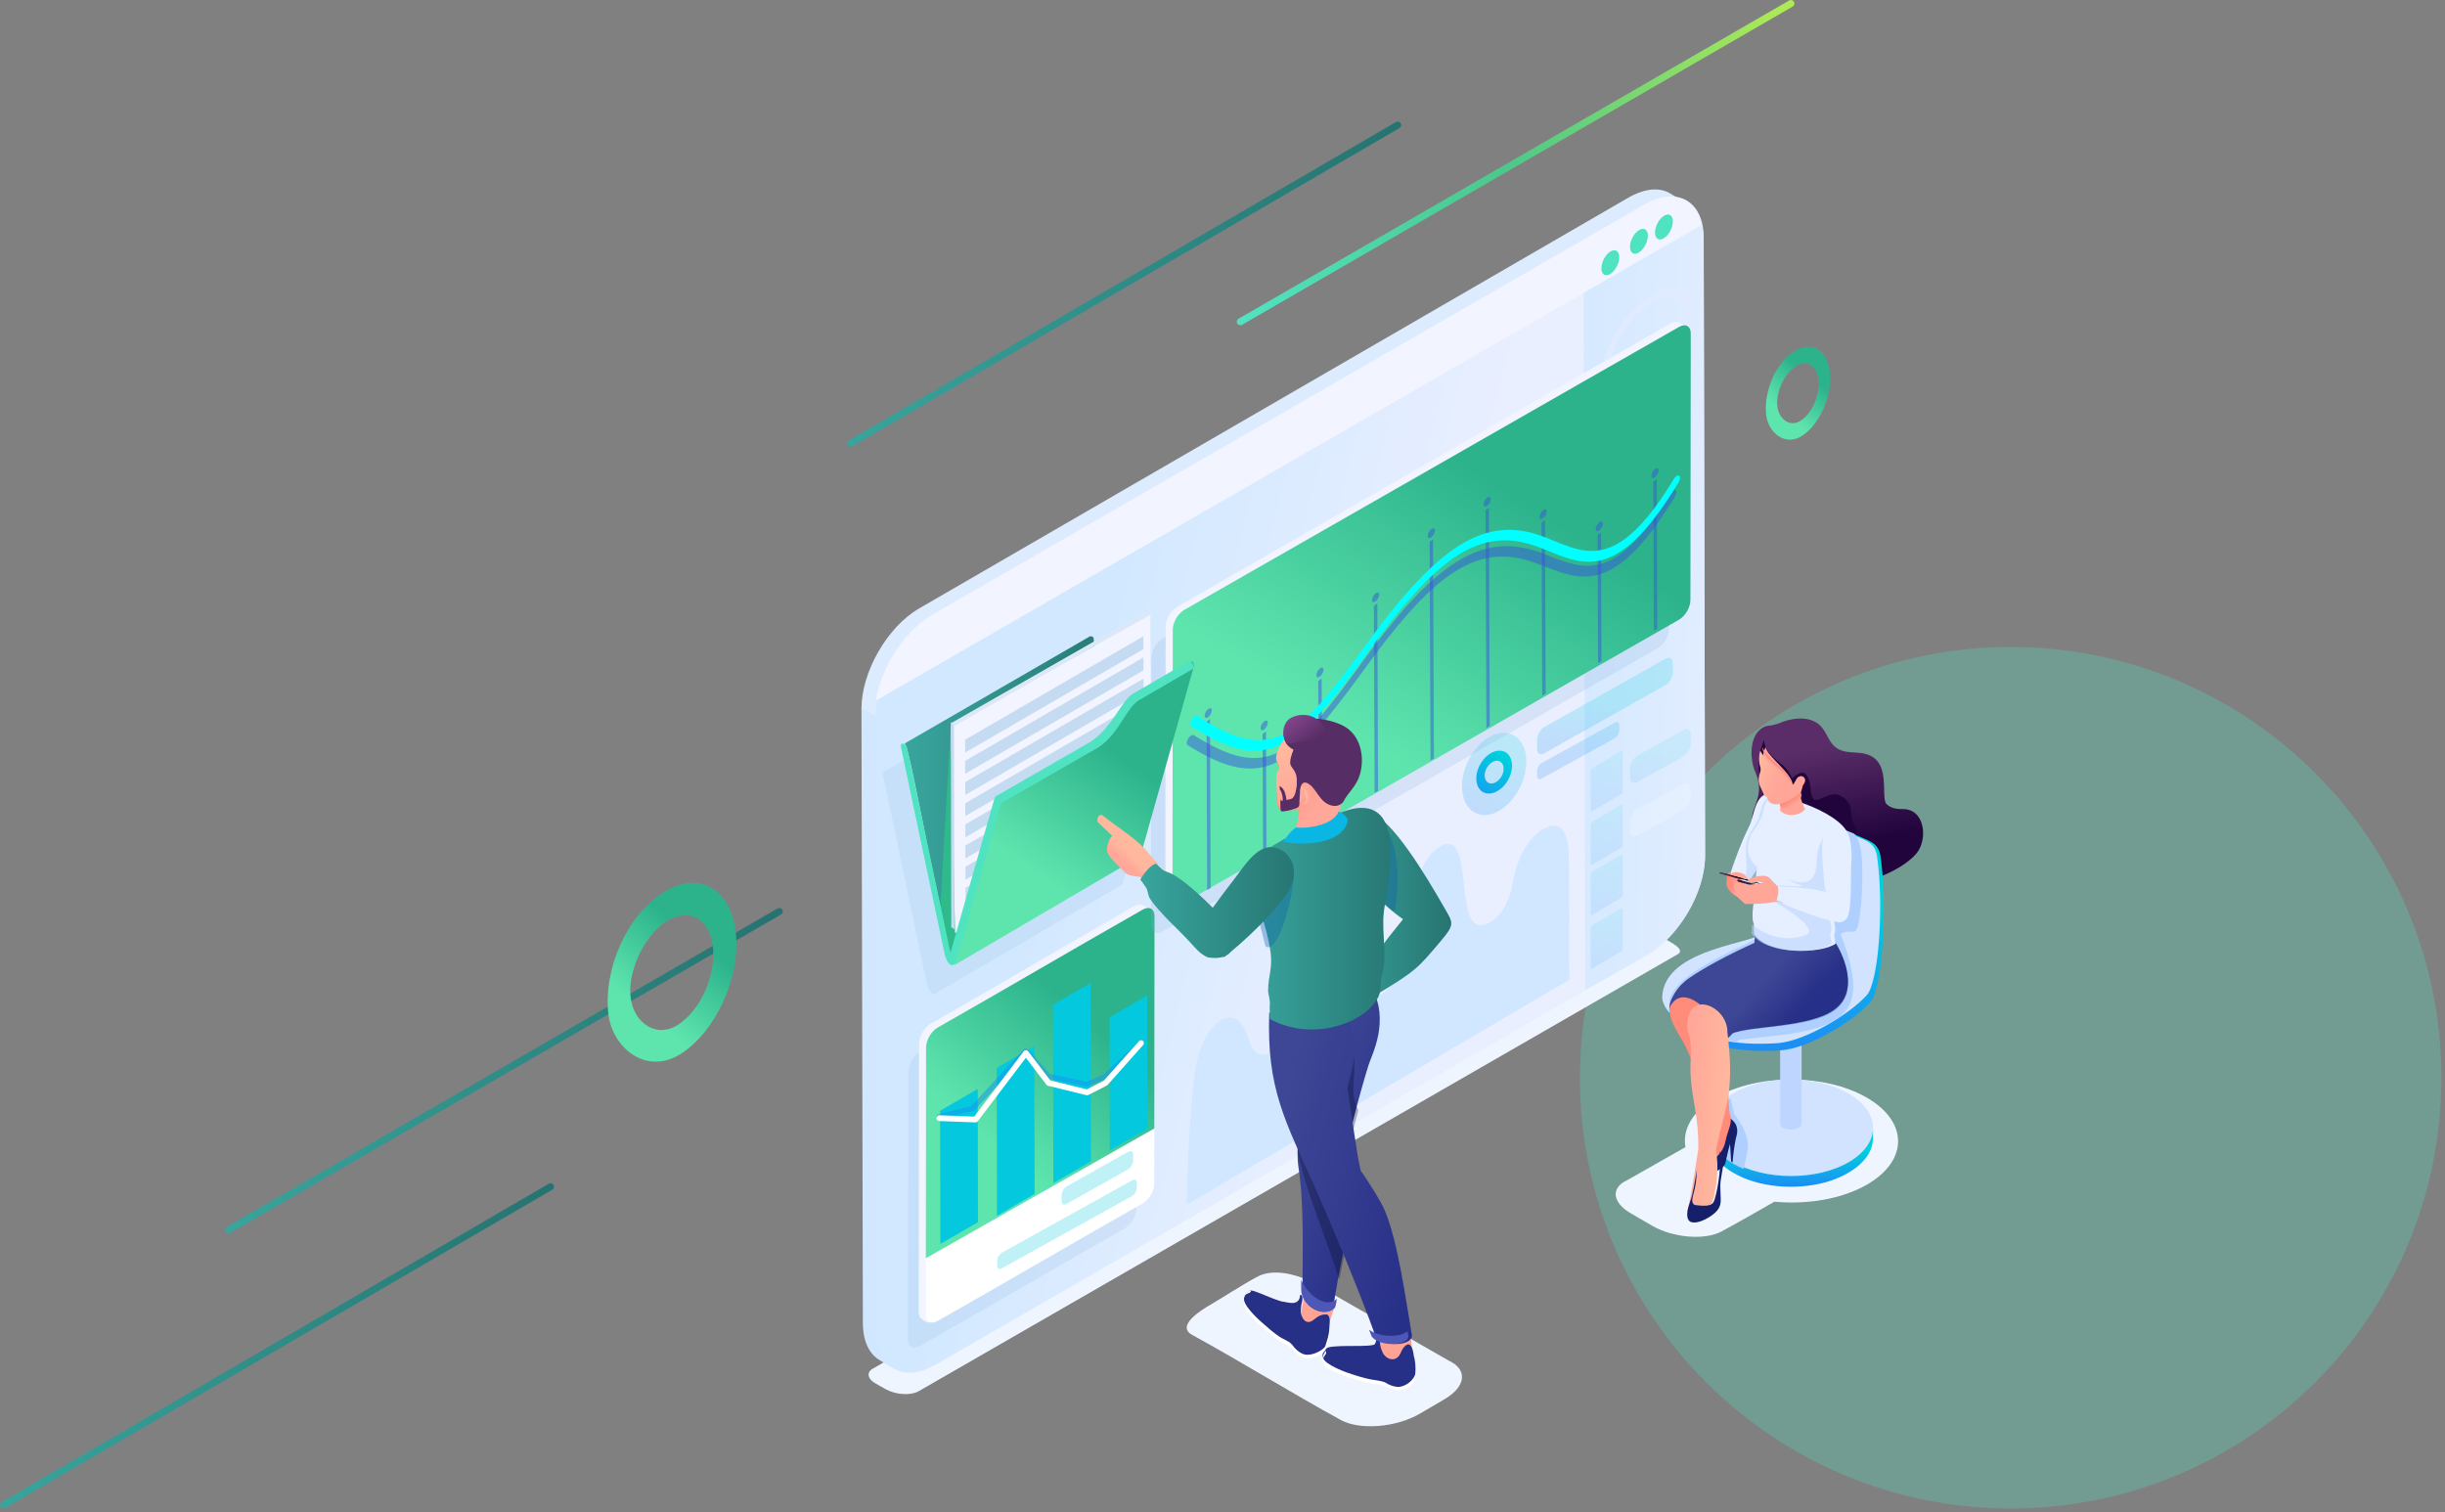 <?xml version="1.0" encoding="utf-8"?>
<svg width="684px" height="423px" viewBox="0 0 684 423" version="1.1" xmlns:xlink="http://www.w3.org/1999/xlink" xmlns="http://www.w3.org/2000/svg">
  <rect x="0" y="0" width="684" height="423" fill="#808080" stroke="none"/>
  <defs>
    <linearGradient x1="0" y1="0.5" x2="1" y2="0.5" id="gradient_1">
      <stop offset="0" stop-color="#38A59D" />
      <stop offset="1" stop-color="#267370" />
    </linearGradient>
    <linearGradient x1="0.003" y1="0.497" x2="1.013" y2="0.497" id="gradient_2">
      <stop offset="0" stop-color="#50E3C2" />
      <stop offset="0.475" stop-color="#4CC88B" />
      <stop offset="1" stop-color="#B4EC51" />
    </linearGradient>
    <linearGradient x1="0.379" y1="0.718" x2="0.624" y2="0.275" id="gradient_3">
      <stop offset="0" stop-color="#5EE5AE" />
      <stop offset="1" stop-color="#2DB38C" />
    </linearGradient>
    <linearGradient x1="0.407" y1="0.176" x2="0.518" y2="0.738" id="gradient_4">
      <stop offset="0" stop-color="#5A2D68" />
      <stop offset="1" stop-color="#22043D" />
    </linearGradient>
    <linearGradient x1="0.508" y1="0.934" x2="0.503" y2="0.36" id="gradient_5">
      <stop offset="0" stop-color="#1C8EF4" />
      <stop offset="1" stop-color="#00CFDD" />
    </linearGradient>
    <linearGradient x1="0.504" y1="0.96" x2="0.498" y2="0.37" id="gradient_6">
      <stop offset="0" stop-color="#1C8EF4" />
      <stop offset="1" stop-color="#00CFDD" />
    </linearGradient>
    <linearGradient x1="0.472" y1="0.529" x2="0.696" y2="0.663" id="gradient_7">
      <stop offset="0" stop-color="#3E4795" />
      <stop offset="1" stop-color="#273088" />
    </linearGradient>
    <linearGradient x1="0.457" y1="0.436" x2="0.689" y2="0.599" id="gradient_8">
      <stop offset="0" stop-color="#3E4795" />
      <stop offset="1" stop-color="#273088" />
    </linearGradient>
    <linearGradient x1="0.512" y1="0.542" x2="0.633" y2="0.791" id="gradient_9">
      <stop offset="0" stop-color="#FF8A78" />
      <stop offset="1" stop-color="#FFA799" />
    </linearGradient>
    <linearGradient x1="-0.023" y1="0.365" x2="0.633" y2="0.754" id="gradient_10">
      <stop offset="0" stop-color="#FFB89E" />
      <stop offset="1" stop-color="#FFA799" />
    </linearGradient>
    <linearGradient x1="-0" y1="0.5" x2="1" y2="0.5" id="gradient_11">
      <stop offset="0" stop-color="#FF8A78" />
      <stop offset="1" stop-color="#FFA799" />
    </linearGradient>
    <linearGradient x1="0.81" y1="0.719" x2="0.024" y2="0.337" id="gradient_12">
      <stop offset="0" stop-color="#FFB89E" />
      <stop offset="1" stop-color="#FFA799" />
    </linearGradient>
    <linearGradient x1="0.245" y1="0.406" x2="0.64" y2="0.552" id="gradient_13">
      <stop offset="0" stop-color="#D1E8FF" />
      <stop offset="1" stop-color="#EAEFFF" />
    </linearGradient>
    <linearGradient x1="-0.332" y1="0.349" x2="1.708" y2="0.754" id="gradient_14">
      <stop offset="0" stop-color="#D1E8FF" />
      <stop offset="1" stop-color="#EAEFFF" />
    </linearGradient>
    <linearGradient x1="0.298" y1="0.96" x2="0.658" y2="0.14" id="gradient_15">
      <stop offset="0" stop-color="#1C8EF4" />
      <stop offset="1" stop-color="#00CFDD" />
    </linearGradient>
    <linearGradient x1="-0.012" y1="1.393" x2="0.707" y2="0.139" id="gradient_16">
      <stop offset="0" stop-color="#1C8EF4" />
      <stop offset="1" stop-color="#00CFDD" />
    </linearGradient>
    <linearGradient x1="0.52" y1="0.907" x2="0.498" y2="0.46" id="gradient_17">
      <stop offset="0" stop-color="#1C8EF4" />
      <stop offset="1" stop-color="#00CFDD" />
    </linearGradient>
    <linearGradient x1="0.502" y1="0.543" x2="0.465" y2="-0.213" id="gradient_18">
      <stop offset="0" stop-color="#1C8EF4" />
      <stop offset="1" stop-color="#00CFDD" />
    </linearGradient>
    <linearGradient x1="0.507" y1="0.814" x2="0.491" y2="0.164" id="gradient_19">
      <stop offset="0" stop-color="#1C8EF4" />
      <stop offset="1" stop-color="#00CFDD" />
    </linearGradient>
    <linearGradient x1="0.507" y1="0.814" x2="0.491" y2="0.165" id="gradient_20">
      <stop offset="0" stop-color="#1C8EF4" />
      <stop offset="1" stop-color="#00CFDD" />
    </linearGradient>
    <linearGradient x1="0.507" y1="0.814" x2="0.491" y2="0.165" id="gradient_21">
      <stop offset="0" stop-color="#1C8EF4" />
      <stop offset="1" stop-color="#00CFDD" />
    </linearGradient>
    <linearGradient x1="0.507" y1="0.814" x2="0.491" y2="0.165" id="gradient_22">
      <stop offset="0" stop-color="#1C8EF4" />
      <stop offset="1" stop-color="#00CFDD" />
    </linearGradient>
    <linearGradient x1="0.522" y1="0.943" x2="0.498" y2="0.461" id="gradient_23">
      <stop offset="0" stop-color="#1C8EF4" />
      <stop offset="1" stop-color="#00CFDD" />
    </linearGradient>
    <linearGradient x1="0.296" y1="0.221" x2="0.747" y2="0.779" id="gradient_24">
      <stop offset="0" stop-color="#3E4795" />
      <stop offset="1" stop-color="#273088" />
    </linearGradient>
    <linearGradient x1="0.148" y1="0.22" x2="1.056" y2="0.742" id="gradient_25">
      <stop offset="0" stop-color="#3E4795" />
      <stop offset="1" stop-color="#273088" />
    </linearGradient>
    <linearGradient x1="0.321" y1="0.284" x2="0.634" y2="0.644" id="gradient_26">
      <stop offset="0" stop-color="#FF8A78" />
      <stop offset="1" stop-color="#FFA799" />
    </linearGradient>
    <linearGradient x1="0.389" y1="0.315" x2="0.563" y2="0.79" id="gradient_27">
      <stop offset="0" stop-color="#FFB89E" />
      <stop offset="1" stop-color="#FFA799" />
    </linearGradient>
    <linearGradient x1="0.011" y1="0.188" x2="0.669" y2="0.82" id="gradient_28">
      <stop offset="0" stop-color="#8A4791" />
      <stop offset="1" stop-color="#562E65" />
    </linearGradient>
    <linearGradient x1="0.427" y1="0.519" x2="0.331" y2="0.631" id="gradient_29">
      <stop offset="0" stop-color="#FFB89E" />
      <stop offset="1" stop-color="#FFA799" />
    </linearGradient>
  </defs>
  <path d="M120.5 241C187.05 241 241 187.05 241 120.5C241 53.95 187.05 0 120.5 0C53.95 0 0 53.95 0 120.5C0 187.05 53.95 241 120.5 241Z" transform="translate(442 181)" id="Oval-Copy-10" fill="#50E3C2" fill-opacity="0.278" fill-rule="evenodd" stroke="none" />
  <g id="appli-web_1">
    <path d="M0.489 89.177L154.53 0.131C154.998 -0.139 155.596 0.021 155.867 0.488L155.867 0.488C155.998 0.713 156.034 0.98 155.967 1.231C155.9 1.482 155.736 1.696 155.511 1.826L1.466 90.867C1.241 90.998 0.974 91.034 0.723 90.967C0.472 90.9 0.258 90.736 0.128 90.511L0.128 90.511C-0.138 90.042 0.023 89.447 0.489 89.177L0.489 89.177Z" transform="translate(63 254)" id="Path" fill="url(#gradient_1)" fill-rule="evenodd" stroke="none" />
    <path d="M154.522 0.135C154.747 0.003 155.016 -0.034 155.269 0.033C155.521 0.1 155.736 0.265 155.866 0.491C155.998 0.716 156.034 0.985 155.968 1.237C155.901 1.489 155.736 1.705 155.51 1.835L1.477 90.866C1.252 90.998 0.984 91.034 0.731 90.967C0.479 90.9 0.264 90.736 0.133 90.51C0.002 90.284 -0.034 90.015 0.034 89.763C0.102 89.511 0.269 89.296 0.496 89.168L154.522 0.135Z" transform="translate(346 0)" id="Path" fill="url(#gradient_2)" fill-rule="evenodd" stroke="none" />
    <path d="M0.484 89.179L153.547 0.13C154.011 -0.138 154.602 0.022 154.87 0.487L154.87 0.487C155.137 0.953 154.979 1.548 154.518 1.819L1.455 90.871C0.99 91.138 0.399 90.978 0.129 90.513L0.129 90.513C-0.137 90.046 0.021 89.45 0.484 89.179Z" transform="translate(0 331)" id="Path" fill="url(#gradient_1)" fill-rule="evenodd" stroke="none" />
    <path d="M35.824 13.882C37.199 26.311 30.349 41.501 20.512 47.779C10.675 54.058 1.227 45.972 0.19 36.615C-1.185 24.461 4.993 9.413 15.509 2.715C20.349 -0.397 24.989 -0.729 28.671 1.184C28.8 1.251 28.929 1.341 29.067 1.422C32.633 3.482 35.158 7.792 35.833 13.887L35.824 13.882ZM8.171 37.068C10.513 40.689 14.994 42.674 19.612 39.718C25.932 35.682 30.336 25.928 29.451 17.945C29.005 13.954 27.331 11.14 24.963 9.85C22.594 8.561 19.554 8.756 16.407 10.768C9.12 15.427 3.176 29.345 8.171 37.068Z" transform="translate(170 247)" id="Shape" fill="url(#gradient_3)" fill-rule="evenodd" stroke="none" />
    <path d="M17.912 7.216C18.599 13.676 15.175 21.569 10.254 24.842C5.333 28.115 0.613 23.901 0.095 19.037C-0.592 12.722 2.502 4.9 7.753 1.412C10.173 -0.207 12.492 -0.378 14.333 0.615C14.398 0.652 14.462 0.697 14.532 0.739C16.311 1.81 17.575 4.051 17.915 7.219L17.912 7.216ZM4.088 19.266C5.259 21.15 7.499 22.175 9.806 20.639C12.967 18.543 15.168 13.472 14.726 9.322C14.508 7.249 13.665 5.786 12.482 5.115C11.298 4.445 9.779 4.548 8.204 5.594C4.563 8.018 1.592 15.253 4.088 19.266Z" transform="translate(494 97)" id="Shape" fill="url(#gradient_3)" fill-rule="evenodd" stroke="none" />
    <path d="M0.484 89.179L153.545 0.131C154.009 -0.138 154.601 0.021 154.871 0.486C155.137 0.953 154.979 1.549 154.516 1.82L1.455 90.871C0.99 91.138 0.399 90.978 0.129 90.513C-0.137 90.046 0.021 89.45 0.484 89.179Z" transform="translate(237 34)" id="Path" fill="url(#gradient_1)" fill-rule="evenodd" stroke="none" />
    <path d="M70.199 5.036C58.519 -1.679 39.63 -1.679 28.026 5.036C21.463 8.832 18.628 13.959 19.51 18.915L3.214 28.156C0.942 29.188 -0.134 30.719 0.013 32.379C0.154 34.068 1.576 35.895 4.232 37.44L10.259 40.931C13.126 42.592 16.771 43.621 20.323 43.914C23.874 44.207 27.29 43.754 29.613 42.496C34.58 39.807 39.498 37 44.391 34.177C53.562 35.048 63.292 33.446 70.344 29.368C81.941 22.642 81.878 11.75 70.199 5.036Z" transform="translate(452 302)" id="Path" fill="#EFF5FF" fill-rule="evenodd" stroke="none" />
    <path d="M5.471 1.959C2.837 1.941 1.06 3.994 0.38 6.49C-0.418 9.408 0.169 12.95 0.965 14.739C3.546 20.548 0.98 23.619 0.313 26.599C0.02 27.921 0.053 29.571 0.38 31.357C0.778 33.516 2.205 34.441 3.55 36.234C4.113 38.177 4.884 39.944 5.891 41.378C9.646 46.697 19.809 48.043 29.106 46.25C36.545 44.814 43.393 41.129 46.225 37.631C49.338 33.791 48.539 25.315 42.37 25.341C40.934 25.341 39.258 25.286 37.833 24.02C36.859 23.138 37.268 20.416 36.943 16.904C36.632 13.503 35.327 10.076 30.205 9.611C28.241 9.435 26.367 9.519 24.633 8.73C20.854 6.99 21.485 2.633 17.372 0.723C14.889 -0.429 11.2 -0.218 7.388 1.456C6.756 1.615 6.118 1.791 5.471 1.959Z" transform="translate(490 201)" id="Path" fill="url(#gradient_4)" fill-rule="evenodd" stroke="none" />
    <path d="M2.511 0C2.542 1.698 3.364 3.057 4.553 4.306C7.332 7.223 8.502 6.788 10.371 10.749C12.235 9.059 13.622 8.635 14.419 9.91C15.7 11.955 15.285 13.338 15.842 15.569C16.747 19.193 20.385 13.501 24.236 15.811C28.02 18.084 25.989 20.372 27.872 24.104C28.575 25.5 29.239 27.374 30.699 27.822C35.245 29.21 37.62 34.06 30.428 37.696C25.974 39.953 19.109 40.57 13.143 39.467C5.259 38.012 -1.004 27.586 0.134 22.023C0.605 19.719 2.505 17.77 2.265 16.061C1.433 10.19 -0.243 6.597 2.511 0Z" transform="translate(491 207)" id="Path" fill="#22043D" fill-rule="evenodd" stroke="none" />
    <path d="M0.044 0L0 2.324C0 5.833 2.252 9.349 6.779 12.025C13.998 16.292 24.385 16.971 32.527 14.792C37.9 13.357 45.953 9.235 45.953 2.451L46 0.129L0.044 0Z" transform="translate(478 316)" id="Path" fill="url(#gradient_5)" fill-rule="evenodd" stroke="none" />
    <path d="M39.209 3.953C30.202 -1.318 15.635 -1.318 6.686 3.953C-2.264 9.224 -2.226 17.779 6.783 23.048C15.792 28.316 30.358 28.319 39.316 23.048C48.273 17.777 48.218 9.224 39.209 3.953Z" transform="translate(478 302)" id="Path" fill="#D1E3FF" fill-rule="evenodd" stroke="none" />
    <path d="M0 0L0 54.354C0 54.776 0.294 55.199 0.886 55.522C1.828 56.036 3.183 56.117 4.247 55.854C4.954 55.682 6 55.186 6 54.369L6 0.016L0 0Z" transform="translate(498 260)" id="Path" fill="#BED6FF" fill-rule="evenodd" stroke="none" />
    <path d="M53.756 2.82C44.437 -1.437 40.812 -0.158 37.742 1.989C33.31 5.089 36.944 14.262 28.864 31.355C27.158 34.964 0.719 35.643 0.003 49.763C-0.192 53.65 7.8 64.465 32.237 62.834C39.75 62.332 52.267 54.891 57.262 49.35C60.697 45.542 62.074 21.848 60.075 8.551C59.503 4.735 57.019 4.314 53.756 2.82Z" transform="translate(466 231)" id="Path" fill="url(#gradient_6)" fill-rule="evenodd" stroke="none" />
    <path d="M53.772 3.742C44.456 -0.508 40.788 -0.858 37.721 1.289C33.291 4.375 36.923 13.503 28.848 30.512C27.142 34.103 0.719 34.777 0.003 48.829C-0.191 52.698 7.793 63.459 32.219 61.834C39.727 61.335 52.237 53.933 57.229 48.419C60.66 44.629 62.084 22.686 60.086 9.454C59.513 5.646 57.032 5.229 53.772 3.742Z" transform="translate(465 230)" id="Path" fill="#D1E3FF" fill-rule="evenodd" stroke="none" />
    <path d="M51.719 3.236C43.168 -0.525 39.65 -0.77 36.689 1.282C32.23 4.362 35.884 13.475 27.758 30.455C26.551 32.977 -4.674 43.099 0.599 53.084C2.606 56.868 9.018 60.231 19.131 61.475L19.274 60.89L30.137 59.694C39.157 58.693 44.729 56.95 48.067 54.063C52.624 50.124 52.628 43.74 47.906 31.296C51.012 29.407 51.984 32.469 52.871 28.538C54.026 23.419 54.461 10.971 53.377 6.679C52.992 5.153 52.486 4.133 51.719 3.236ZM17.143 77.22C8.938 82.468 9.246 90.574 18.034 95.642C18.922 96.151 19.84 96.605 20.784 97C20.873 96.472 20.973 95.965 21.102 95.478C22.217 91.249 23.082 88.059 18.086 81.558L17.143 77.22Z" transform="translate(467 230)" id="Shape" fill="#AFCFFF" fill-rule="evenodd" stroke="none" />
    <path d="M23.819 5.768C23.878 3.219 24.254 1.565 23.909 0L38.081 3.083C38.239 3.615 38.386 4.219 38.533 4.871L46.321 5.407C49.426 10.405 52.843 19.582 46.122 24.473C39.208 29.506 22.966 28.883 17.687 31.044C11.79 38.819 -3.777 29.774 0.845 21.02C1.952 18.783 3.629 16.882 5.706 15.513C10.118 12.464 16.907 8.895 23.819 5.768Z" transform="translate(467 258)" id="Path" fill="url(#gradient_7)" fill-rule="evenodd" stroke="none" />
    <path d="M41.565 0L46.321 0.317C49.426 5.156 52.843 14.04 46.122 18.776C39.207 23.649 22.964 23.046 17.685 25.138C11.997 32.397 -2.677 24.513 0.426 16.339C5.08 14.465 13.62 16.467 17.579 20.998C24.286 19.353 31.797 18.633 36.988 16.064C44.662 12.274 44.014 7.061 41.897 0.381L41.565 0Z" transform="translate(467 264)" id="Path" fill="url(#gradient_8)" fill-opacity="0.3" style="mix-blend-mode: multiply;" fill-rule="evenodd" stroke="none" />
    <path d="M5.435 8.965C2.945 13.959 1.511 18.164 0.432 21.26C-0.342 23.479 0.126 23.832 0.295 25.861L4.412 26C6.235 22.807 11.149 16.273 12.991 12.264C14.161 9.715 17.108 1.486 12.495 0.206C6.945 -1.333 6.828 6.171 5.435 8.965Z" transform="translate(484 222)" id="Path" fill="#E5EFFF" fill-rule="evenodd" stroke="none" />
    <path d="M3.431 7.012C2.44 8.632 0.595 11.511 0.466 13.602C0.247 17.266 1.009 19.829 0.315 21.805C-0.467 24.026 0.433 24.969 0.604 27L2.258 23.931C3.672 20.048 6.13 15.485 7.992 11.469C9.176 8.915 13.569 1.378 8.891 0.161C4.443 -0.993 5.067 4.338 3.431 7.012Z" transform="translate(488 223)" id="Path" fill="#B6D1FF" fill-opacity="0.5" fill-rule="evenodd" stroke="none" />
    <path d="M23.911 27.015C21.629 32.177 25.508 35.025 24.111 38.585L24.545 40.992C20.37 43.916 5.446 44.134 1.703 38.34L1.625 35.448C0.982 34.064 1.397 30.566 1.594 29.645C2.196 26.711 1.915 25.155 2.244 21.762C2.326 20.906 2.49 20.365 2.572 19.495C-0.752 17.072 -0.542 12.376 1.432 9.581C2.449 8.19 3.316 6.698 4.016 5.131C4.152 4.27 4.344 3.419 4.593 2.582C4.735 2.079 4.971 1.607 5.289 1.189C6.238 -0.133 7.771 -0.291 10.903 0.41C17.113 1.801 23.505 4.945 26.358 7.908C28.434 10.064 28.352 12.456 27.161 17.626C26.39 20.946 25.072 24.388 23.911 27.015Z" transform="translate(489 223)" id="Path" fill="#E5EFFF" fill-rule="evenodd" stroke="none" />
    <path d="M21.91 15.864C19.669 21.036 23.392 23.989 22.015 27.552L22.441 29.933C18.342 33.107 3.678 32.956 0 27.151L0.078 24.625C0.078 24.524 7.279 30.976 15.473 27.389C16.928 26.752 16.22 23.983 7.246 18.798C6.049 18.107 7.82 15.213 7.398 13.862C7.27 13.445 15.467 14.364 13.929 13.72C12.869 13.274 11.54 12.979 10.029 11.874C12.761 13.024 17.912 14.602 18.165 7.692C18.277 4.602 18.734 2.279 20.326 0.13C21.096 -0.911 25.617 4.553 24.929 7.172C24.129 10.137 23.121 13.041 21.91 15.864L21.91 15.864Z" transform="translate(490 234)" id="Path" fill="#B6D1FF" fill-opacity="0.5" fill-rule="evenodd" stroke="none" />
    <path d="M5.262 0C5.2 2.56 5.797 5.094 7 7.374C5.133 9.621 1.163 9.347 0 7.719C0.016 6.557 0.078 5.48 0.027 4.296L5.262 0Z" transform="translate(498 219)" id="Path" fill="#FFA698" fill-rule="evenodd" stroke="none" />
    <path d="M5.618 0C5.578 1.162 5.706 2.324 6 3.459C5.728 5.906 0.86 8.152 0 6.343C0.021 5.598 0.041 4.868 0 4.086L5.618 0Z" transform="translate(498 219)" id="Path" fill="url(#gradient_9)" fill-rule="evenodd" stroke="none" />
    <path d="M0.913 0C0.117 1.869 -0.192 3.668 0.395 6.064C0.527 6.53 0.527 7.026 0.395 7.492C-0.251 9.914 -0.068 10.606 0.674 12.352C1.397 14.052 1.498 14.982 2.167 15.5C2.836 16.018 3.774 16.038 4.533 15.974C6.105 15.836 8.619 14.366 10.058 13.249C11.116 12.419 11.009 11.981 11.334 10.777C12.753 9.065 11.549 8.157 10.985 8.13C9.376 8.057 9.389 9.957 8.523 10.511C8.224 7.214 1.403 2.609 0.913 0Z" transform="translate(493 209)" id="Path" fill="#FFA698" fill-rule="evenodd" stroke="none" />
    <path d="M0.447 0C-0.014 1.484 -0.019 3.057 0.431 4.543C0.575 4.999 0.575 5.483 0.431 5.939C-0.273 8.307 -0.074 8.984 0.736 10.691C1.09 11.435 1.306 12.028 1.503 12.502C2.031 13.049 2.908 13.159 3.574 12.764C4.238 12.374 4.811 11.5 4.78 10.18C4.759 9.243 6.698 8.355 6.97 7.353C7.193 6.531 6.116 5.791 5.475 5.424C3.238 4.139 1.656 2.186 0.447 0Z" transform="translate(492 210)" id="Path" fill="url(#gradient_10)" fill-rule="evenodd" stroke="none" />
    <path d="M0 0C1.521 3.697 7.303 5.854 8 10C5.863 5.886 0.232 3.647 0 0Z" transform="translate(493 209)" id="Path" fill="#FF8F7F" fill-rule="evenodd" stroke="none" />
    <path d="M3.433 1.93L4 3.741L0.867 5C-0.15 4.006 -0.103 2.148 0.163 0.35C0.949 -0.508 3.769 0.283 3.433 1.93Z" transform="translate(484 245)" id="Path" fill="#E7A376" fill-rule="evenodd" stroke="none" />
    <path d="M0.815 0L0.197 0.617C0.01 2.058 -0.166 3.624 0.28 4.355C1 5.536 1.954 6.483 3.13 6.872C5.535 7.669 6.573 4.525 5.686 3.675C4.336 2.385 2.094 1.367 0.815 0Z" transform="translate(483 244)" id="Path" fill="url(#gradient_11)" fill-rule="evenodd" stroke="none" />
    <path d="M0 0.344L5.839 2L6 1.603L0.159 0L0 0.344L0 0.344Z" transform="translate(481 244)" id="Path" fill="#583663" fill-rule="evenodd" stroke="none" />
    <path d="M0.146 0L0 0.591L8.926 3L9 2.592L0.146 0L0.146 0Z" transform="translate(486 246)" id="Path" fill="#311B38" fill-rule="evenodd" stroke="none" />
    <path d="M0 0L5.508 1.744L14 4L7.338 1.83L0 0L0 0Z" transform="translate(481 244)" id="Path" fill="#160004" fill-rule="evenodd" stroke="none" />
    <path d="M3.896 0.554C4.304 0.976 4.674 1.431 5 1.913C4.534 2.111 3.786 1.966 3.315 1.527C2.975 1.506 2.292 1.403 1.92 1.159L1.429 1.059L0 0.691C0.634 -0.003 1.214 -0.007 1.924 0.001C2.724 0.01 3.483 0.36 3.896 0.554Z" transform="translate(484 244)" id="Path" fill="#FFA698" fill-rule="evenodd" stroke="none" />
    <path d="M6.123 0.233C5.392 0.536 4.646 0.798 3.887 1.017C4.479 2.479 5.608 1.743 7.241 1.652L8.299 2.021C6.733 2.195 5.168 2.473 3.603 2.622C2.768 2.351 1.892 1.982 1.082 1.643C0.165 1.259 0.237 1.239 0.139 2.418C0.067 3.25 0.018 4.048 0 4.927L3.173 7.901C5.88 7.973 8.588 7.793 11.261 7.361C12.516 7.177 13.35 7.207 15.604 8L16 4.459C13.61 3.795 12.977 3.596 12.053 2.721C10.799 1.533 10.376 0.778 9.719 0.367C8.925 -0.124 7.84 -0.074 6.123 0.233Z" transform="translate(485 245)" id="Path" fill="#FFA698" fill-rule="evenodd" stroke="none" />
    <path d="M12.776 7.454C12.65 3.887 13.112 0.47 16.986 0.01C20.672 -0.304 21.208 6.564 20.942 9.785C20.661 13.176 21.134 22.297 19.968 25.34C19.739 26.014 19.209 26.546 18.534 26.78C18.199 26.985 17.713 27.039 17.114 26.974C14.271 26.664 6.946 24.016 2.686 22.262C2.217 22.068 1.648 21.41 1.269 21.259C0.769 21.06 0.305 21.056 0 20.942C0.478 19.268 0.673 18.448 0.37 16.78C0.769 16.921 1.18 17.025 1.599 17.09C2.029 17.161 2.531 16.997 3 17.048C6.323 17.409 10.457 17.494 13.713 18.532C13.049 14.324 12.854 9.649 12.776 7.454Z" transform="translate(497 231)" id="Path" fill="#E5EFFF" fill-rule="evenodd" stroke="none" />
    <path d="M17.273 33.686C19.085 36.33 16.926 36.107 17.02 39.874C17.02 40.221 15.495 46.169 15.495 46.169C15.495 46.169 11.883 47.047 11.613 46.998C11.342 46.949 9.149 46.099 9.149 46.099C9.335 45.775 9.579 44.988 9.732 44.694C10.771 42.671 11.321 40.198 11.722 37.712C12.103 35.363 12.394 33.61 11.684 31.236C9.055 22.415 8.012 21.883 4.742 14.17C3.5 11.248 -1.393 5.123 0.385 2.257C4.496 -4.354 12.365 5.628 12.396 5.99C14.884 9.434 14.463 3.945 15.623 8.591C16.985 14.047 16.156 21.694 16.629 29.629C16.671 30.436 16.861 33.088 17.273 33.686Z" transform="translate(467 279)" id="Path" fill="#FF8B7B" fill-rule="evenodd" stroke="none" />
    <path d="M1.092 12.334C0.692 13.089 0.355 13.876 0.085 14.685C-0.044 14.994 -0.026 15.344 0.134 15.639C0.952 16.808 5.311 14.87 6.785 13.657C7.741 12.874 7.792 11.912 8.049 10.743C8.437 8.982 8.493 8.792 8.987 7L9.302 11.94L9.703 12.2C9.854 10.068 10.131 7.947 10.533 5.847C10.681 5.169 10.918 4.396 10.963 4.02C11.215 1.796 10.14 0.663 9.14 0C9.47 1.369 8.253 3.542 7.703 6.303C7.051 9.633 4.089 12.356 1.092 12.334Z" transform="translate(475 313)" id="Path" fill="#161F69" fill-rule="evenodd" stroke="none" />
    <path d="M8.045 40.932C8.104 41.168 8.149 41.407 8.181 41.648C8.38 43.098 8.47 44.561 8.449 46.025C8.392 48.67 8.068 51.302 7.48 53.881C7.23 54.977 6.746 55.452 6.418 56.945L0 58C0.632 55.558 1.5 50.613 2.156 46.474L3.096 40.541C3.288 31.673 1.373 26.964 0.949 19.738C0.757 16.463 1.21 13.945 0.911 10.796C0.667 8.268 0.018 7.983 0.029 6.019C0.063 -4.479 11.346 0.497 11.25 7.743C11.697 12.059 12.349 16.946 11.775 23.518C11.329 28.739 9.168 34.548 8.067 40.88L8.045 40.932Z" transform="translate(472 281)" id="Path" fill="url(#gradient_12)" fill-rule="evenodd" stroke="none" />
    <path d="M9.091 0C9.487 1.243 9.938 1.907 9.997 3.603C10.056 5.299 9.193 7.952 9.267 10.053L9.38 13.387C9.447 15.326 8.906 16.678 6.475 18.283C4.274 19.738 2.132 20.332 0.966 19.817C0.107 19.436 -0.578 18.061 0.728 14.43C1.824 11.413 2.106 8.458 2.749 5.181C2.524 8.413 2.438 9.478 1.585 12.633C1.347 13.514 1.203 14.99 2.355 15.139C7.12 15.76 7.36 14.594 7.753 13.258C8.811 9.695 9.58 3.347 9.091 0Z" transform="translate(472 322)" id="Path" fill="#161F69" fill-rule="evenodd" stroke="none" />
    <path d="M1.52 122.687L212.793 1.053C214.541 0.218 217.035 -0.473 218.821 0.414C220.445 1.225 223.117 2.896 224.301 3.542C225.194 4.036 228.32 5.836 226.373 6.933C220.663 10.164 19.775 125.929 13.977 129.21C12.88 129.832 11.275 130.082 9.591 129.977C7.931 129.892 6.309 129.444 4.84 128.665L1.998 127.07C0.74 126.364 0.073 125.506 0.006 124.713C-0.061 123.92 0.446 123.201 1.52 122.687Z" transform="translate(243 260)" id="Path" fill="#EFF5FF" fill-rule="evenodd" stroke="none" />
    <path d="M16.18 117.181C7.096 122.431 -0.029 135.134 8.81486e-05 145.294L8.347 156L15.839 154.526C19.936 147.345 35.685 141.08 32.02 126.415L184.466 42.868L230.502 11.462L230.502 11.462C230.306 10.276 231.744 4.442 230.462 3.664C229.03 2.792 227.617 1.921 226.212 1.094C222.615 -1.04 218.03 0.28 214.663 2.228L214.663 2.228L16.18 117.181Z" transform="translate(241 53)" id="Path" fill="#DDEBFF" fill-rule="evenodd" stroke="none" />
    <path d="M0.391 172.116C0.407 177.223 2.199 180.817 5.088 182.509L9.201 185C26.248 176.931 19.474 100.716 20.537 75.405L15.708 9.189L0 0L0.391 172.116Z" transform="translate(241 198)" id="Path" fill="#D0E7FF" fill-rule="evenodd" stroke="none" />
    <path d="M231.622 11.516C231.593 1.215 224.282 -2.954 215.296 2.228L16.228 116.913C7.244 122.091 -0.029 134.66 8.6864e-05 144.962L0.387 317.487C0.416 327.788 7.738 331.951 16.713 326.775L215.772 212.089C224.767 206.907 232.029 194.343 232 184.041L231.622 11.516Z" transform="translate(245 55)" id="Path" fill="url(#gradient_13)" fill-rule="evenodd" stroke="none" />
    <path d="M33.597 11.48C33.567 1.211 26.123 -2.945 16.974 2.221L0 11.787L0.48 221L17.475 211.414C26.633 206.248 34.027 193.723 34 183.454L33.597 11.48Z" transform="translate(443 56)" id="Path" fill="url(#gradient_14)" fill-rule="evenodd" stroke="none" />
    <path d="M231 7.947C229.459 0.32 222.876 -2.307 215.007 2.227L15.908 116.9C8.048 121.43 1.494 131.617 0 141L231 7.947Z" transform="translate(245 55)" id="Path" fill="#F2F4FF" fill-rule="evenodd" stroke="none" />
    <path d="M2.492 0.373C3.874 -0.494 4.995 0.203 5 1.93C5.005 3.657 3.89 5.76 2.508 6.627C1.126 7.494 0.005 6.798 1.41948e-05 5.07C-0.005 3.343 1.112 1.24 2.492 0.373Z" transform="translate(448 70)" id="Path" fill="#50E3C2" fill-rule="evenodd" stroke="none" />
    <path d="M2.492 0.373C3.874 -0.494 4.995 0.203 5 1.93C5.005 3.657 3.89 5.76 2.508 6.627C1.126 7.494 0.005 6.798 1.41948e-05 5.07C-0.005 3.343 1.112 1.24 2.492 0.373Z" transform="translate(456 64)" id="Path" fill="#50E3C2" fill-rule="evenodd" stroke="none" />
    <path d="M2.491 0.373C3.873 -0.494 4.995 0.203 5 1.93C5.005 3.657 3.889 5.76 2.507 6.627C1.124 7.494 0.002 6.798 3.5714e-06 5.07C-0.002 3.343 1.111 1.24 2.491 0.373Z" transform="translate(463 60)" id="Path" fill="#50E3C2" fill-rule="evenodd" stroke="none" />
    <path d="M12.009 30.174C19.169 26.077 25.414 16.416 25.962 8.585C26.509 0.754 21.152 -2.27 13.993 1.827C6.833 5.924 0.586 15.592 0.038 23.419C-0.509 31.245 4.852 34.269 12.009 30.174L12.009 30.174ZM12.165 27.944C6.134 31.394 1.616 28.847 2.078 22.25C2.54 15.653 7.807 7.506 13.837 4.055C19.868 0.605 24.386 3.163 23.924 9.749C23.462 16.335 18.2 24.494 12.165 27.946L12.165 27.944Z" transform="translate(448 81)" id="Shape" fill="#E0EBFF" fill-rule="evenodd" stroke="none" />
    <path d="M9.874 0.245C4.927 1.543 0.525 7.634 0.043 13.853C-0.439 20.071 3.177 24.046 8.124 22.758C13.071 21.468 17.473 15.366 17.957 9.15C18.44 2.934 14.821 -1.053 9.874 0.245Z" transform="translate(409 205)" id="Path" fill="url(#gradient_15)" fill-opacity="0.2" fill-rule="evenodd" stroke="none" />
    <path d="M5.484 0.128C2.736 0.805 0.291 3.984 0.024 7.225C-0.243 10.467 1.764 12.55 4.514 11.872C7.264 11.195 9.706 8.017 9.976 4.773C10.245 1.529 8.234 -0.549 5.486 0.128L5.484 0.128ZM5.259 2.881C6.718 2.522 7.785 3.626 7.643 5.349C7.502 7.072 6.202 8.76 4.743 9.119C3.284 9.479 2.215 8.374 2.359 6.651C2.502 4.928 3.798 3.24 5.257 2.881L5.259 2.881Z" transform="translate(413 210)" id="Shape" fill="url(#gradient_16)" fill-rule="evenodd" stroke="none" />
    <path d="M37.984 1.463C37.984 0.153 37.059 -0.377 35.939 0.285L2.016 19.375C0.896 20.034 0 21.626 0 22.946L0.013 25.538C0.025 26.848 0.941 27.375 2.059 26.715L35.984 7.62C37.104 6.96 38 5.368 38 4.051L37.984 1.463Z" transform="translate(430 184)" id="Path" fill="url(#gradient_17)" fill-opacity="0.2" fill-rule="evenodd" stroke="none" />
    <path d="M23 0.867C23 0.09 22.439 -0.222 21.762 0.169L1.218 11.482C0.493 11.956 0.041 12.741 0 13.597L0 15.133C0 15.911 0.561 16.222 1.238 15.831L21.782 4.518C22.508 4.044 22.959 3.259 22.998 2.403L23 0.867Z" transform="translate(430 202)" id="Path" fill="url(#gradient_18)" fill-opacity="0.2" fill-rule="evenodd" stroke="none" />
    <path d="M106.835 7.417C106.532 1.203 104.382 -0.78 101.174 0.264C100.635 0.446 100.117 0.686 99.629 0.979C96.383 2.9 92.734 7.639 91.338 15.259C90.446 20.085 89.001 24.542 84.73 27.068C73.547 33.34 81.422 -0.427 70.79 5.866C61.645 11.284 64.581 28.812 59.861 40.29C58.226 44.271 55.92 46.234 54.381 47.144C47.942 50.742 48.529 40.5 48.27 36.219C47.065 16.441 44.891 15.473 40.95 17.805C36.824 20.282 34.928 21.911 33.092 42.745C32.345 51.263 31.118 58.926 24.728 62.862C17.616 67.072 17.988 59.261 15.503 55.611C14.027 53.443 11.808 53.11 9.584 54.424C7.177 55.846 4.769 59.197 3.283 64.237C0.792 72.696 0.058 101.983 0 106L107 43.1C106.897 37.035 107.096 12.789 106.835 7.417Z" transform="translate(332 231)" id="Path" fill="#D0E7FF" fill-rule="evenodd" stroke="none" />
    <path d="M64 2.288C64 0.24 62.525 -0.587 60.719 0.443C41.585 11.279 22.489 22.499 3.353 33.337C1.545 34.366 0.088 36.864 0.095 38.915L0 113.713C0 115.759 1.478 116.586 3.281 115.558C22.417 104.72 41.515 93.5 60.647 82.664C62.455 81.636 63.912 79.137 63.905 77.087L64 2.288Z" transform="translate(254 261)" id="Path" fill="#92BAE5" fill-opacity="0.2" style="mix-blend-mode: multiply;" fill-rule="evenodd" stroke="none" />
    <path d="M64 0.923L62.409 0.087C61.852 -0.097 61.149 0.006 60.387 0.444C41.357 11.309 22.366 22.558 3.334 33.425C1.537 34.456 0.088 36.961 0.094 39.017L0 114.012C0 114.945 0.308 115.625 0.807 115.992C1.404 116.439 2.64 117.39 3.618 116.826C22.649 105.96 41.288 93.746 60.315 82.882C62.113 81.851 63.562 79.345 63.557 77.29L64 0.923Z" transform="translate(257 253)" id="Path" fill="#F2F4FF" fill-rule="evenodd" stroke="none" />
    <path d="M64 2.288C64 0.24 62.525 -0.587 60.719 0.443C41.585 11.279 22.489 22.499 3.353 33.337C1.545 34.366 0.088 36.864 0.095 38.915L0 113.713C0 115.759 1.478 116.586 3.281 115.558C22.417 104.72 41.515 93.5 60.647 82.664C62.455 81.636 63.912 79.137 63.907 77.087L64 2.288Z" transform="translate(259 254)" id="Path" fill="#FFFFFF" fill-rule="evenodd" stroke="none" />
    <path d="M64 2.296C64 0.241 62.524 -0.589 60.718 0.445C41.576 11.315 22.472 22.57 3.327 33.443C1.519 34.475 0.061 36.981 0.068 39.038L0 98L63.932 61.692L64 2.296Z" transform="translate(259 254)" id="Path" fill="url(#gradient_3)" fill-rule="evenodd" stroke="none" />
    <path d="M20 0.965C20 0.084 19.377 -0.251 18.614 0.201L1.377 9.908C0.563 10.447 0.053 11.337 0 12.309L0 14.036C0 14.917 0.623 15.25 1.386 14.8L18.623 5.091C19.436 4.552 19.946 3.663 20 2.692L20 0.965Z" transform="translate(297 322)" id="Path" fill="#03C8DE" fill-opacity="0.25" fill-rule="evenodd" stroke="none" />
    <path d="M39 0.856C39 0.076 38.438 -0.23 37.748 0.186C27.715 5.768 11.278 14.875 1.245 20.455C0.51 20.936 0.049 21.729 0 22.597L0 24.14C0 24.919 0.565 25.225 1.254 24.823C11.284 19.24 27.725 10.132 37.755 4.554C38.49 4.073 38.952 3.278 39 2.41L39 0.856Z" transform="translate(279 330)" id="Path" fill="#03C8DE" fill-opacity="0.25" fill-rule="evenodd" stroke="none" />
    <path d="M10.52 29.644L10.588 66.905L0.067 73L0 35.738L10.52 29.644ZM42.107 0L42.213 49.876L31.693 55.971L31.59 6.095L42.107 0ZM26.359 17.669L26.438 59.01L15.917 65.107L15.839 23.766L26.359 17.669ZM57.932 3.478L58 40.739L47.48 46.834L47.412 9.573L57.932 3.478Z" transform="translate(263 275)" id="Shape" fill="#03C8DE" fill-rule="evenodd" stroke="none" />
    <path d="M57.797 1.13C57.935 1.007 58.009 0.826 57.999 0.64C57.989 0.454 57.894 0.282 57.743 0.175C57.408 -0.074 56.946 -0.056 56.632 0.22L46.783 9.52L42.012 11.569L31.786 9.466L25.577 2.606C25.28 2.307 24.817 2.257 24.465 2.487C24.4 2.531 24.342 2.585 24.292 2.646L9.704 18.437L0.811 20.649C0.411 20.608 0.051 20.897 0 21.3C0.007 21.494 0.092 21.677 0.233 21.808C0.375 21.94 0.563 22.008 0.756 21.999L10.033 19.8C10.283 19.815 10.526 19.719 10.7 19.537L24.952 4.117L30.706 10.473L30.706 10.473C30.824 10.6 30.98 10.684 31.15 10.715L41.928 12.932C42.107 12.969 42.293 12.951 42.462 12.881L47.575 10.686C47.68 10.649 47.776 10.59 47.857 10.513L57.797 1.13Z" transform="translate(262 291)" id="Path" fill="#1895F0" fill-opacity="0.5" style="mix-blend-mode: multiply;" fill-rule="evenodd" stroke="none" />
    <path d="M57.795 1.346C57.984 1.133 58.048 0.834 57.963 0.56C57.877 0.286 57.656 0.08 57.381 0.019C57.107 -0.043 56.821 0.05 56.632 0.263L46.8 11.314L42.038 13.75L31.829 11.253L25.63 3.105C25.502 2.934 25.313 2.823 25.105 2.796C24.896 2.769 24.686 2.829 24.52 2.962C24.453 3.015 24.395 3.08 24.347 3.152L10.534 21.378L0.782 21.006C0.36 21.008 0.015 21.35 0 21.781C-0.014 22.212 0.306 22.578 0.727 22.611L10.858 22.999C11.116 23.013 11.365 22.897 11.524 22.688L24.995 4.909L30.739 12.46L30.739 12.46C30.85 12.607 31.007 12.709 31.183 12.749L41.942 15.384C42.121 15.428 42.31 15.406 42.475 15.323L47.58 12.712C47.687 12.668 47.784 12.599 47.861 12.51L57.795 1.346Z" transform="translate(262 291)" id="Path" fill="#FFFFFF" fill-rule="evenodd" stroke="none" />
    <path d="M145 2.282C145 0.24 143.538 -0.585 141.743 0.441C122.747 11.243 22.327 68.805 3.329 79.606C1.534 80.631 0.087 83.121 0.094 85.165L0 159.72C0 161.76 1.465 162.585 3.257 161.559C22.253 150.756 122.677 93.195 141.671 82.394C143.466 81.367 144.913 78.879 144.908 76.835L145 2.282Z" transform="translate(322 99)" id="Path" fill="#8BB3DD" fill-opacity="0.2" style="mix-blend-mode: multiply;" fill-rule="evenodd" stroke="none" />
    <path d="M145 0.919L143.416 0.086C142.863 -0.096 142.161 0.006 141.402 0.443C122.45 11.264 22.273 68.934 3.321 79.757C1.531 80.784 0.087 83.279 0.094 85.327L0 160.023C0 160.952 0.307 161.629 0.803 161.997C1.398 162.443 2.629 163.387 3.603 162.828C22.555 152.005 122.38 93.372 141.33 82.551C143.12 81.524 144.564 79.029 144.557 76.981L145 0.919Z" transform="translate(326 90)" id="Path" fill="#F2F4FF" fill-rule="evenodd" stroke="none" />
    <path d="M145 2.281C145 0.24 143.538 -0.585 141.743 0.442C122.747 11.242 22.327 68.803 3.329 79.606C1.534 80.631 0.087 83.121 0.094 85.165L0 159.719C0 161.76 1.467 162.585 3.257 161.558C22.255 150.755 122.677 93.195 141.674 82.394C143.468 81.369 144.913 78.879 144.908 76.835L145 2.281Z" transform="translate(328 91)" id="Path" fill="url(#gradient_3)" fill-rule="evenodd" stroke="none" />
    <path d="M1.007 67.343C1.546 66.933 2.002 67.1 2.004 67.708C1.946 68.448 1.588 69.132 1.016 69.601C0.448 70.031 0.002 69.859 1.64862e-05 69.229C-0.002 68.599 0.445 67.773 1.007 67.343L1.007 67.343ZM125.684 45.452L125.523 3.78L126.479 3.057L126.641 44.896L125.684 45.449L125.684 45.452ZM126.002 0.223C126.541 -0.185 126.998 -0.019 127 0.61C127.002 1.24 126.555 2.084 126.011 2.492C125.468 2.9 124.989 2.756 124.987 2.138C124.985 1.52 125.432 0.653 126.002 0.223ZM110.068 54.507L109.93 18.677L110.885 17.951L111.026 53.954L110.068 54.507L110.068 54.507ZM110.4 15.126C110.948 14.709 111.404 14.877 111.406 15.504C111.409 16.132 110.961 16.979 110.409 17.393C109.856 17.807 109.393 17.651 109.393 17.032C109.393 16.414 109.839 15.549 110.4 15.126ZM94.443 63.579L94.256 15.233L95.221 14.501L95.408 63.028L94.443 63.588L94.443 63.579ZM94.717 11.68C95.274 11.259 95.731 11.425 95.733 12.052C95.735 12.679 95.287 13.528 94.724 13.95C94.16 14.371 93.731 14.191 93.728 13.573C93.787 12.833 94.144 12.148 94.717 11.68L94.717 11.68ZM78.827 72.65L78.591 11.767L79.529 11.055L79.765 72.106L78.827 72.65ZM79.05 8.223C79.607 7.8 80.046 7.979 80.048 8.62C79.989 9.354 79.631 10.031 79.059 10.49C78.491 10.921 78.055 10.741 78.052 10.132C78.106 9.383 78.467 8.691 79.05 8.223ZM63.192 81.73L62.953 20.568L63.909 19.844L64.147 81.186L63.192 81.739L63.192 81.73ZM63.414 17.008C63.964 16.593 64.419 16.759 64.423 17.389C64.428 18.018 63.978 18.86 63.423 19.277C62.869 19.694 62.41 19.533 62.408 18.916C62.405 18.3 62.853 17.433 63.414 17.008ZM47.556 90.808L47.353 38.515L48.317 37.785L48.522 90.246L47.556 90.808ZM47.832 34.971C48.371 34.559 48.83 34.716 48.83 35.356C48.83 35.964 48.384 36.817 47.843 37.227C47.302 37.637 46.828 37.485 46.825 36.875C46.882 36.127 47.247 35.437 47.832 34.971ZM31.94 99.877L31.784 59.532L32.739 58.809L32.895 99.322L31.94 99.877ZM32.245 55.99C32.802 55.567 33.258 55.735 33.261 56.362C33.263 56.99 32.815 57.837 32.254 58.26C31.693 58.683 31.25 58.506 31.247 57.89C31.306 57.146 31.667 56.459 32.245 55.99L32.245 55.99ZM16.351 108.938L16.217 74.335L17.164 73.618L17.297 108.389L16.351 108.938ZM16.671 70.795C17.219 70.378 17.667 70.542 17.669 71.16C17.612 71.901 17.255 72.586 16.68 73.053C16.121 73.475 15.667 73.309 15.663 72.681C15.658 72.054 16.108 71.218 16.671 70.795ZM0.71 118L0.539 70.889L1.503 70.159L1.686 117.447L0.71 118Z" transform="translate(337 131)" id="Shape" fill="#3856D8" fill-opacity="0.5" fill-rule="evenodd" stroke="none" />
    <path d="M0.401 69.636C0.572 69.336 0.798 69.071 1.068 68.856C1.384 68.618 1.699 68.532 1.915 68.659C3.842 69.865 5.616 70.881 7.296 71.723C8.812 72.513 10.379 73.199 11.988 73.778C18.836 76.187 24.174 75.191 29.889 70.889C35.494 66.559 41.39 58.853 49.178 48.129C57.891 36.13 65.29 27.646 72.293 22.371C73.33 21.591 74.356 20.882 75.371 20.242C83.284 15.262 90.732 14.542 99.104 17.642C99.975 17.938 100.811 18.282 101.645 18.607C108.07 21.117 114.091 23.464 121.73 17.707C125.704 14.711 130.116 9.523 135.248 1.023C135.419 0.726 135.645 0.463 135.915 0.25C136.23 0.012 136.55 -0.072 136.768 0.068C137.128 0.314 137.064 1.137 136.612 1.879C130.878 11.383 125.995 17.14 121.621 20.435C113.398 26.644 106.965 24.122 100.111 21.446C99.257 21.137 98.424 20.813 97.57 20.502C89.587 17.533 82.537 18.175 75.123 22.831C74.205 23.408 73.281 24.049 72.349 24.753C65.745 29.73 58.647 37.879 50.234 49.462C42.155 60.572 36.023 68.572 29.935 73.283L29.586 73.547C23.567 78.085 17.767 79.216 10.485 76.658C8.836 76.067 7.227 75.37 5.669 74.569C3.98 73.68 2.168 72.66 0.241 71.458C-0.132 71.214 -0.067 70.423 0.401 69.636Z" transform="translate(332 137)" id="Path" fill="#3856D8" fill-opacity="0.5" fill-rule="evenodd" stroke="none" />
    <path d="M0.402 68.293C0.573 67.992 0.8 67.728 1.07 67.515C1.384 67.28 1.701 67.2 1.917 67.329C3.843 68.577 5.615 69.63 7.295 70.507C8.81 71.326 10.377 72.043 11.987 72.653C18.832 75.189 24.17 74.263 29.884 69.995C35.492 65.706 41.388 58.01 49.178 47.298C57.894 35.311 65.292 26.852 72.293 21.629C73.332 20.855 74.358 20.154 75.371 19.523C83.285 14.614 90.736 14 99.103 17.255C99.974 17.568 100.809 17.927 101.644 18.269C108.066 20.901 114.085 23.362 121.726 17.66C125.699 14.695 130.112 9.521 135.248 1.015C135.418 0.717 135.645 0.455 135.916 0.244C136.232 0.007 136.55 -0.072 136.768 0.072C137.127 0.327 137.065 1.156 136.613 1.899C130.876 11.411 125.99 17.154 121.617 20.417C113.377 26.563 106.964 23.918 100.109 21.114C99.256 20.789 98.424 20.442 97.571 20.121C89.59 17.004 82.539 17.546 75.128 22.137C74.21 22.707 73.286 23.341 72.353 24.039C65.748 28.966 58.649 37.087 50.233 48.662C42.152 59.753 36.019 67.753 29.931 72.413C29.815 72.503 29.697 72.593 29.581 72.678C23.569 77.171 17.761 78.223 10.483 75.542C8.832 74.921 7.223 74.191 5.667 73.359C3.979 72.447 2.168 71.381 0.242 70.131C-0.132 69.878 -0.068 69.083 0.402 68.293Z" transform="translate(333 133)" id="Path" fill="#00FFFF" fill-rule="evenodd" stroke="none" />
    <path d="M14.782 98.875L66.55 68.686C66.996 68.427 67.248 67.72 67.312 67.3L69.834 58.395L70.068 58.261L70.068 57.59L79.665 23.695L79.665 23.695L81.98 15.524C81.991 15.462 81.998 15.399 82 15.336L82 15.209L82 15.135L82 15.119L82 15.077L82 15.023L82 15.023L82 14.981L81.987 14.931L81.987 14.931L81.987 14.882L81.987 14.867L81.964 14.793L81.964 14.77L81.935 14.685L81.935 14.663C81.922 14.624 81.906 14.586 81.889 14.549L81.788 14.527L81.768 14.489L81.755 14.457L81.739 14.428L81.722 14.393L81.722 14.375L81.722 14.357L81.686 14.294L81.686 14.274L81.668 14.243L81.637 14.193L81.637 14.18C81.622 14.157 81.606 14.134 81.588 14.113L81.588 14.113L81.557 14.075C81.28 13.78 80.848 13.417 80.456 13.628L69.995 19.809L69.939 0.671L69.939 0.671L68.798 0L53.788 8.699L53.654 8.059L53.654 8.042L53.654 8.012L53.654 8.012L53.654 7.995L53.654 7.995L53.654 7.981L53.654 7.963L53.654 7.943L53.654 7.943L53.654 7.927L53.654 7.927L53.654 7.927L53.654 7.91L53.654 7.91L53.654 7.889L53.654 7.889L53.654 7.876L53.654 7.86L53.654 7.86L53.654 7.84L53.654 7.84L53.654 7.822L53.654 7.809L53.654 7.809L53.654 7.787L53.654 7.787L53.654 7.764L53.654 7.764L53.654 7.751L53.654 7.733L53.654 7.733L53.654 7.708L53.654 7.708L53.654 7.69L53.654 7.675L53.654 7.675L53.654 7.65L53.654 7.65L53.654 7.63L53.654 7.617L53.654 7.617L53.654 7.594L53.654 7.594L53.654 7.57L53.654 7.57L53.654 7.554L53.654 7.536L53.654 7.536L53.64 7.512L53.64 7.512L53.64 7.491L53.64 7.478L53.64 7.467L53.627 7.442L53.627 7.442L53.614 7.42L53.614 7.409L53.614 7.395L53.614 7.375L53.614 7.375L53.6 7.353L53.6 7.353L53.589 7.335L53.589 7.319L53.589 7.319L53.574 7.297L53.574 7.297L53.56 7.277L53.56 7.266L53.56 7.266L53.545 7.243L53.545 7.243L53.527 7.219L53.527 7.219L53.527 7.205L53.509 7.183L53.491 7.163L53.491 7.163L53.475 7.145L53.475 7.145L53.475 7.145L53.458 7.125L53.44 7.105L53.44 7.105L53.44 7.105L53.424 7.089L53.424 7.089L53.404 7.071L53.404 7.071L53.389 7.058L53.375 7.046L53.375 7.046L53.355 7.029L53.355 7.029L53.335 7.015L53.335 7.015L53.335 7.015L53.315 7.002L53.315 7.002L53.293 6.988L53.293 6.988L53.277 6.988C53.041 6.852 52.754 6.839 52.506 6.952L0.27 36.903L0.27 36.903C0.047 37.034 -0.06 37.368 0.034 37.797L12.135 95.479C12.275 96.261 12.522 97.02 12.868 97.735C13.081 98.189 13.42 98.572 13.844 98.837C14.12 99.039 14.49 99.054 14.782 98.875Z" transform="translate(247 179)" id="Path" fill="#BDD9F6" fill-opacity="0.5" style="mix-blend-mode: multiply;" fill-rule="evenodd" stroke="none" />
    <path d="M13.18 88L65 58.036L52.966 1.221L52.966 1.119L52.966 1.101L52.966 1.083L52.966 1.063L52.966 1.045L52.966 1.025L52.966 1.005L52.966 0.99L52.966 0.97L52.966 0.952L52.966 0.939L52.966 0.915L52.966 0.892L52.966 0.879L52.966 0.859L52.966 0.837L52.966 0.819L52.966 0.804L52.966 0.779L52.966 0.757L52.966 0.746L52.966 0.733L52.966 0.711L52.966 0.688L52.966 0.673L52.966 0.653L52.953 0.629L52.953 0.609L52.953 0.595L52.953 0.571L52.953 0.546L52.953 0.533L52.953 0.513L52.937 0.489L52.937 0.471L52.937 0.453L52.921 0.431L52.906 0.409L52.906 0.398L52.89 0.378L52.874 0.356L52.861 0.34L52.846 0.32L52.828 0.298L52.812 0.28L52.801 0.267L52.783 0.247L52.763 0.227L52.752 0.227L52.734 0.212L52.714 0.194L52.698 0.181L52.685 0.17L52.665 0.154L52.645 0.141L52.625 0.125L52.603 0.112L52.587 0.112C52.35 -0.023 52.063 -0.037 51.814 0.074L0 30.038C1.304 28.91 8.197 71.247 13.18 88Z" transform="translate(253 178)" id="Path" fill="url(#gradient_1)" fill-rule="evenodd" stroke="none" />
    <path d="M42.842 0L2.951 23.538L0 74.817C0.473 79.275 1.834 83.578 2.406 88L55 56.816L42.842 0Z" transform="translate(263 180)" id="Path" fill="#2FBA8C" fill-rule="evenodd" stroke="none" />
    <path d="M0 30.949L1.18 89L56 57.551L55.836 0L0 30.949L0 30.949Z" transform="translate(266 172)" id="Path" fill="#F2F4FF" fill-rule="evenodd" stroke="none" />
    <path d="M0.875 0.659L0 0L0.124 57.346L1 58L0.875 0.659L0.875 0.659Z" transform="translate(266 202)" id="Path" fill="#C5DBF1" fill-rule="evenodd" stroke="none" />
    <path d="M56 0.659L54.851 0L0 31.341L1.145 32L56 0.659L56 0.659Z" transform="translate(266 171)" id="Path" fill="#DCE8F8" fill-rule="evenodd" stroke="none" />
    <path d="M0.113 70.393L0.124 74L50 45.068L49.989 41.463L0.113 70.393ZM0 28.927L0 32.535L49.879 3.605L49.879 0L0.007 28.927L0 28.927ZM0.015 34.85L49.887 5.92L49.887 9.526L0.015 38.455L0.015 34.85L0.015 34.85ZM0.033 40.775L49.909 11.845L49.909 15.453L0.044 44.38L0.044 40.775L0.033 40.775ZM0.049 46.7L49.925 17.77L49.925 21.375L0.049 50.305L0.038 46.7L0.049 46.7ZM0.064 52.623L49.94 23.693L49.954 27.298L0.075 56.228L0.075 52.623L0.064 52.623ZM0.08 58.547L49.958 29.616L49.958 33.223L0.08 62.153L0.08 58.547ZM0.095 64.472L49.974 35.543L49.974 39.148L0.095 68.077L0.095 64.472Z" transform="translate(270 178)" id="Shape" fill="#C5DBF1" fill-rule="evenodd" stroke="none" />
    <path d="M12.757 39.303L0.289 81.248L0.289 81.248C0.124 81.696 0.244 84.736 0 85L51.611 54.732C52.055 54.472 52.306 53.764 52.37 53.343L64.674 9.669L64.674 9.669L66.98 1.483C67.098 0.858 66.658 0.139 66.536 0C64.392 1.971 52.947 9.039 50.838 10.305C47.302 13.099 47.182 15.984 41.828 21.715C40.803 22.81 40.45 23.099 39.18 23.854L12.757 39.303Z" transform="translate(267 185)" id="Path" fill="url(#gradient_3)" fill-rule="evenodd" stroke="none" />
    <path d="M27.328 15.358C27.251 15.287 27.165 15.224 27.073 15.171C26.668 14.948 26.304 15.04 26.178 15.439L13.897 58.567L1.816 1.418C1.706 0.889 1.389 0.426 0.935 0.131C0.856 0.085 0.772 0.049 0.684 0.024C0.188 -0.108 -0.106 0.314 0.035 0.954L12.181 58.487C12.321 59.268 12.568 60.026 12.917 60.739C13.13 61.192 13.47 61.573 13.894 61.839C14.18 62.045 14.564 62.054 14.858 61.861C15.132 61.654 15.369 61.206 15.563 60.523L27.966 17.029C28.105 16.547 27.807 15.793 27.328 15.358Z" transform="translate(252 208)" id="Path" fill="#50E3C2" fill-rule="evenodd" stroke="none" />
    <path d="M26.28 22.98L0 38.087C0.672 37.757 1.732 39.275 1.553 40L28.095 24.754C28.87 24.342 29.61 23.869 30.307 23.34C34.08 20.392 35.859 16.354 38.326 13.087C38.925 12.285 39.636 11.572 40.439 10.97C41.093 10.618 41.441 10.429 41.335 10.487L55.983 1.958C56.092 1.342 55.655 0.628 55.534 0.504C55.257 0.214 54.822 -0.145 54.428 0.061L39.756 8.603C39.872 8.547 39.532 8.736 38.859 9.088C38.057 9.691 37.346 10.404 36.746 11.205C34.138 14.66 32.265 18.548 28.042 21.843C27.485 22.267 26.896 22.647 26.28 22.98Z" transform="translate(278 185)" id="Path" fill="#50E3C2" fill-rule="evenodd" stroke="none" />
    <path d="M9 0.334C9 0.035 8.792 -0.086 8.537 0.065C5.855 1.652 3.156 3.296 0.46 4.888C0.189 5.069 0.018 5.373 0 5.705L0 16.665C0 16.964 0.208 17.085 0.46 16.936C3.156 15.347 5.844 13.703 8.54 12.114C8.807 11.93 8.973 11.627 8.987 11.296L9 0.334Z" transform="translate(445 210)" id="Path" fill="url(#gradient_19)" fill-opacity="0.1" fill-rule="evenodd" stroke="none" />
    <path d="M9 0.335C9 0.036 8.792 -0.085 8.537 0.064C5.855 1.653 3.156 3.297 0.46 4.886C0.189 5.068 0.018 5.372 0 5.704L0 16.665C0 16.964 0.208 17.085 0.46 16.936C3.156 15.347 5.844 13.703 8.54 12.114C8.807 11.93 8.973 11.626 8.987 11.296L9 0.335Z" transform="translate(445 225)" id="Path" fill="url(#gradient_20)" fill-opacity="0.1" fill-rule="evenodd" stroke="none" />
    <path d="M9 0.334C9 0.035 8.792 -0.086 8.537 0.065C5.855 1.652 3.156 3.297 0.46 4.888C0.189 5.069 0.018 5.372 0 5.703L0 16.665C0 16.966 0.208 17.085 0.46 16.936C3.156 15.347 5.844 13.702 8.54 12.113C8.807 11.929 8.973 11.626 8.987 11.295L9 0.334Z" transform="translate(445 239)" id="Path" fill="url(#gradient_21)" fill-opacity="0.1" fill-rule="evenodd" stroke="none" />
    <path d="M9 0.335C9 0.034 8.792 -0.085 8.537 0.064C5.855 1.653 3.156 3.298 0.46 4.887C0.189 5.068 0.018 5.372 0 5.705L0 16.666C0 16.965 0.208 17.086 0.46 16.935C3.156 15.348 5.844 13.704 8.54 12.112C8.807 11.929 8.973 11.626 8.987 11.297L9 0.335Z" transform="translate(445 254)" id="Path" fill="url(#gradient_22)" fill-opacity="0.1" fill-rule="evenodd" stroke="none" />
    <path d="M16.986 1.466C16.975 0.154 16.036 -0.377 14.886 0.285L2.071 7.354C0.92 8.016 0 9.612 0 10.935L0.014 13.534C0.014 14.848 0.966 15.376 2.114 14.715L14.929 7.645C16.08 6.984 17 5.388 17 4.064L16.986 1.466Z" transform="translate(456 204)" id="Path" fill="url(#gradient_23)" fill-opacity="0.1" fill-rule="evenodd" stroke="none" />
    <path d="M16.986 1.467C16.975 0.153 16.036 -0.378 14.886 0.286L2.071 7.356C0.92 8.017 0 9.613 0 10.934L0.014 13.533C0.014 14.847 0.966 15.378 2.114 14.714L14.929 7.644C16.08 6.983 17 5.387 17 4.066L16.986 1.467Z" transform="translate(456 219)" id="Path" fill="#FFFFFF" fill-opacity="0.2" fill-rule="evenodd" stroke="none" />
    <path d="M73.332 24.666L34.448 2.362C30.21 0.41 24.144 -1.143 19.825 1.122C15.892 3.183 9.408 7.405 6.544 9.052C4.367 10.303 -3.19 14.871 1.516 17.441C15.361 25.024 29.068 33.557 43.122 41.258C45.788 42.716 49.672 43.242 53.754 42.899C57.836 42.557 61.991 41.368 65.271 39.446L72.159 35.403C75.207 33.613 76.825 31.5 76.985 29.543C77.152 27.634 75.934 25.864 73.332 24.666Z" transform="translate(332 356)" id="Path" fill="#EFF5FF" fill-rule="evenodd" stroke="none" />
    <path d="M22.152 1.714C21.28 1.697 18.337 -0.965 15.549 0.379C12.202 1.993 5.848 0.563 2.64 1.303C2.069 1.435 0.951 1.033 0.731 1.408C0.038 2.59 -0.628 4.359 1.071 5.516C2.32 6.355 4.994 7.493 6.754 8.092C8.618 8.721 11.808 9.727 13.946 10.048C16.314 10.404 17.393 10.551 18.28 11.209C19.546 11.823 20.855 12.088 21.585 11.974C23.148 11.736 24.968 10.857 25.802 9.145C26.068 8.598 26.075 6.21 25.769 4.655C25.528 3.433 24.832 2.039 24.279 0.737L22.152 1.714Z" transform="translate(370 377)" id="Path" fill="#FFFFFF" fill-rule="evenodd" stroke="none" />
    <path d="M0 0.931C1.188 3.372 0.822 7.15 3.632 8.467C5.51 9.344 8.45 9.352 9.731 6.847C10.445 5.45 9.487 3.064 9.709 0L0 0.931Z" transform="translate(385 372)" id="Path" fill="#FFA495" fill-rule="evenodd" stroke="none" />
    <path d="M14.418 2.192C12.48 2.757 7.128 2.381 3.742 2.654C2.287 2.773 0.984 2.762 0.303 4.085C-0.323 5.303 0.007 6.347 1.422 7.351C2.683 8.245 4.823 9.265 6.594 9.893C8.473 10.553 11.687 11.612 13.845 11.949C16.233 12.324 17.323 12.478 18.215 13.169C19.494 13.815 20.812 14.092 21.55 13.973C23.126 13.722 24.96 12.61 25.8 10.813C26.068 10.236 26.076 7.913 25.767 6.283C25.703 5.959 25.62 5.638 25.518 5.323C25.253 2.771 24.42 1.738 23.618 2.176C22.532 2.775 22.124 3.852 21.711 4.735C21.359 5.484 20.832 5.955 20.236 6.144C18.938 6.554 17.753 5.83 16.987 4.713C16.564 3.9 16.263 3.029 16.095 2.128C16.095 2.04 16.095 1.954 16.095 1.868C15.84 -0.365 14.757 -0.169 14.921 0.3C15.069 0.736 15.007 1.738 14.418 2.192Z" transform="translate(370 374)" id="Path" fill="#273087" fill-rule="evenodd" stroke="none" />
    <path d="M0.997 0.327C1.02 1.265 -0.138 1.353 0.196 3C-0.362 2.323 0.416 0.367 0.759 0.085C0.9 -0.032 1.022 -0.087 0.997 0.327Z" transform="translate(370 378)" id="Path" fill="#FFFFFF" fill-rule="evenodd" stroke="none" />
    <path d="M21.395 7.953C20.566 7.627 18.729 3.926 15.561 4.282C14.289 4.427 12.229 4.092 10.161 3.499C6.847 2.548 2.228 -0.434 1.44 0.054C-0.278 1.116 -0.413 3.058 0.791 4.817C1.68 6.112 3.354 7.833 4.818 9.054C6.373 10.35 8.57 12.33 10.501 13.408C12.322 14.426 12.929 14.334 14.226 16.093C15.215 17.155 16.372 17.786 17.114 17.932C19.009 18.305 21.762 17.079 22.752 15.8C23.381 13.748 24.474 11.804 23.774 8.723L21.395 7.953Z" transform="translate(348 362)" id="Path" fill="#FFFFFF" fill-rule="evenodd" stroke="none" />
    <path d="M0.773 0C0.828 2.739 -1.089 6.257 0.919 8.439C2.259 9.896 4.933 10.864 7.151 8.873C8.386 7.761 8.524 5.154 10 2.271L0.773 0Z" transform="translate(364 362)" id="Path" fill="#FFA495" fill-rule="evenodd" stroke="none" />
    <path d="M10.639 3.1L10.073 2.938C6.765 1.952 2.343 -0.437 1.556 0.07C-0.159 1.174 -0.485 2.48 0.72 4.306C1.607 5.652 3.279 7.441 4.738 8.708C6.29 10.054 8.485 12.11 10.41 13.231C12.231 14.288 12.836 14.195 14.129 16.019C15.118 17.123 16.273 17.779 17.012 17.93C18.903 18.318 21.735 17.033 22.722 15.703C23.19 14.116 23.831 12.605 23.884 10.609C24.159 7.997 23.988 6.67 22.904 6.702C20.886 6.763 20.054 7.878 19.221 8.422C17.427 9.584 16.227 8.081 15.932 6.205C15.898 5.376 15.953 4.546 16.096 3.73C16.125 3.642 16.157 3.556 16.189 3.472C16.777 1.183 15.688 0.953 15.668 1.478C15.624 2.668 14.916 3.337 14.005 3.477C12.909 3.658 11.523 3.179 10.639 3.1Z" transform="translate(348 361)" id="Path" fill="#273087" fill-rule="evenodd" stroke="none" />
    <path d="M1.912 0.306C1.566 1.038 0.345 0.578 0.039 2C-0.265 1.224 1.297 0.081 1.765 0.01C1.956 -0.019 2.1 -0.002 1.912 0.306Z" transform="translate(348 361)" id="Path" fill="#FFFFFF" fill-rule="evenodd" stroke="none" />
    <path d="M28.181 36.122C21.656 43.803 21.557 44.403 8.814 52L6.396 47.156C10.672 38.27 11.952 37.086 17.505 30.167C12.448 26.62 7.032 21.205 4.444 17.7C-3.868 6.442 0.748 -1.382 7.929 0.204C14.19 1.588 23.962 18.039 29.275 27.316C31.483 31.175 32.019 31.602 28.181 36.122Z" transform="translate(375 227)" id="Path" fill="url(#gradient_1)" fill-rule="evenodd" stroke="none" />
    <path d="M15.146 28C10.81 24.608 6.532 20.24 4.329 17.267C-3.91 6.146 0.904 -1.36 8.02 0.207C11.733 1.353 18.36 9.3 15.146 28Z" transform="translate(375 227)" id="Path" fill="#0960AC" fill-opacity="0.35" style="mix-blend-mode: multiply;" fill-rule="evenodd" stroke="none" />
    <path d="M3.802 8.621C3.09 16.804 -0.921 42.941 0.195 50.118C1.873 60.907 1.392 73.942 1.375 85.395C1.657 90.207 8.123 92.722 10.006 89.664C11.518 79.432 13.668 70.465 14.542 64.778C15.52 58.41 15.197 50.675 13.618 46.488C14.273 41.917 17.314 30.123 19.859 21.949C20.777 19.001 25.976 9.47 20.595 0L3.802 8.621Z" transform="translate(363 276)" id="Path" fill="url(#gradient_24)" fill-rule="evenodd" stroke="none" />
    <path d="M0 0C0 0.883 0.026 2.229 0.026 3.096C0.335 8.099 7.508 10.811 9.572 7.632C9.694 6.849 9.871 6.07 10 5.308C7.226 8.204 1.793 4.434 0 0Z" transform="translate(364 358)" id="Path" fill="#4C57B7" fill-rule="evenodd" stroke="none" />
    <path d="M0 34.145C2.172 44.876 8.327 59.21 11.669 70C13.415 60.755 17.783 45.011 14.005 35.376C14.385 32.793 15.566 27.888 17 22.646C14.092 17.218 16.869 12.893 15.497 5.242C7.8 3.912 19.417 -5.333 3.119 4.413C1.677 15.93 0.306 23.169 0 34.145Z" transform="translate(363 288)" id="Path" fill="#060921" fill-opacity="0.3" style="mix-blend-mode: multiply;" fill-rule="evenodd" stroke="none" />
    <path d="M12.879 50.195C17.296 60.106 25.444 79.552 29.778 91.719C32.017 94.948 40.016 94.604 40 91.599C38.236 81.428 36.161 65.739 32.478 56.82C31.359 54.09 27.191 47.521 25.693 45.57C24.526 41.082 23.067 28.956 21.939 22.395C22.951 16.967 27.367 7.89 18.881 0C15.456 2.415 4.869 3.924 0.076 1.236C-0.705 22.68 4.605 31.623 12.879 50.195Z" transform="translate(355 282)" id="Path" fill="url(#gradient_25)" fill-rule="evenodd" stroke="none" />
    <path d="M0 0C0.188 0.475 0.563 1.437 0.738 1.893C2.991 4.874 11.017 4.56 11 1.782C10.915 1.333 10.83 0.87 10.742 0.391C8.832 2.174 3.044 2.197 0 0Z" transform="translate(383 372)" id="Path" fill="#4C57B7" fill-rule="evenodd" stroke="none" />
    <path d="M36.142 29.073C35.425 35.45 37.366 41.723 35.392 47.547C35.304 48.147 35.248 50.508 35.142 51.148C33.842 58.703 17.716 66.324 4.267 59.087C4.193 58.152 4.267 57.174 4.205 55.443C4.454 53.826 3.755 52.09 3.755 51.104C3.773 47 5.065 44.9 4.445 40.334C3.185 31.042 -2.019 22.114 0.851 14.799C1.469 13.23 2.552 12.47 3.771 11.495C6.949 8.969 23.389 0.687 28.373 0.103C42.855 -1.759 36.917 22.147 36.142 29.073Z" transform="translate(351 226)" id="Path" fill="url(#gradient_1)" fill-rule="evenodd" stroke="none" />
    <path d="M4.001 27.648C3.428 25.186 2.631 22.353 1.882 19.462C0.402 13.672 -0.804 7.65 0.671 3.919C1.299 2.331 2.4 1.559 3.64 0.573C6.871 -1.985 6.38 4.883 11.452 4.291C12.258 5.353 12.009 7.747 11.744 10.036C10.794 18.303 6.773 30.202 4.001 27.648Z" transform="translate(350 237)" id="Path" fill="#0960AC" fill-opacity="0.35" style="mix-blend-mode: multiply;" fill-rule="evenodd" stroke="none" />
    <path d="M1.005 24.576C1.933 25.027 6.647 24.37 6.51 24.788C6.441 26.875 5.826 28.141 5.598 31C10.783 30.285 17.584 29.544 17.855 25.609C17.832 25.293 17.814 24.979 17.803 24.67C17.803 24.634 17.803 24.598 17.784 24.562L17.798 24.562C17.743 23.131 17.812 21.836 18.215 21.191C19.312 19.435 21.568 17.479 22.368 14.816C23.645 10.56 23.18 5.83 19.175 2.68C11.851 -3.074 2.487 1.019 0.113 9.436C-0.343 11.081 0.962 11.97 0.916 13.376C0.916 13.649 0.537 13.938 0.232 14.547C-0.167 15.389 -0.135 24.018 1.005 24.576Z" transform="translate(357 202)" id="Path" fill="#E7A376" fill-rule="evenodd" stroke="none" />
    <path d="M1.037 24.365C1.966 24.813 6.635 24.208 6.498 24.623C6.43 26.695 5.814 27.952 5.585 30.79C8.6 31.518 16.726 30.454 17.94 25.967C17.963 25.021 17.92 21.513 18.212 21.038C19.31 19.295 21.567 17.353 22.367 14.709C23.645 10.484 23.18 5.788 19.173 2.661C11.843 -3.052 2.473 1.012 0.097 9.368C-0.359 11.001 0.946 11.884 0.9 13.28C0.9 13.551 0.521 13.838 0.216 14.443C-0.175 15.292 -0.092 23.812 1.037 24.365Z" transform="translate(357 202)" id="Path" fill="url(#gradient_26)" fill-rule="evenodd" stroke="none" />
    <path d="M1.17 23.884C1.662 24.138 3.7 23.972 5.218 23.41C6.174 23.057 6.866 22.27 7.014 22.213C7.644 21.97 9.038 20.064 6.877 17.033C4.768 14.077 17.536 21.639 18.212 20.593C19.31 18.886 21.567 16.985 22.367 14.398C23.645 10.262 23.18 5.666 19.173 2.604C11.843 -2.988 2.473 0.99 0.097 9.17C-0.359 10.768 0.946 11.632 0.9 12.998C0.9 13.264 0.521 13.545 0.216 14.137C-0.195 14.957 0.049 23.307 1.17 23.884Z" transform="translate(357 202)" id="Path" fill="url(#gradient_27)" fill-rule="evenodd" stroke="none" />
    <path d="M0 0.499C2.47 -2.065 4.852 6.095 0.88 5.999C2.429 4.179 1.253 1.283 0 0.499Z" transform="translate(364 219)" id="Path" fill="#FFA698" fill-rule="evenodd" stroke="none" />
    <path d="M0.142 1.274C-0.179 0.275 0.092 -0.089 0.483 0.018C0.911 0.135 1.521 0.83 1.837 1.864C2.349 3.539 1.616 5.633 0.183 4.818C1.415 4.898 1.3 3.227 0.927 2.195C0.68 1.498 0.291 1.002 0.142 1.274Z" transform="translate(364 220)" id="Path" fill="#FFB49C" fill-rule="evenodd" stroke="none" />
    <path d="M0.529 0C0.065 0.452 -0.096 0.72 0.055 0.876C0.158 0.983 0.478 1.106 1 0.841C1.002 0.543 0.838 0.251 0.529 1.49006e-14L0.529 0Z" transform="translate(364 221)" id="Path" fill="#FFA698" fill-rule="evenodd" stroke="none" />
    <path d="M3.842 8.712L3.743 8.661C0.264 6.827 0.817 3.03 2.28 1.742C5.118 -0.749 12.821 -0.484 17.705 1.998C22.677 4.528 23.894 10.829 22.407 15.778C21.419 19.072 19.012 20.792 17.808 23.287C17.096 24.218 15.9 24.652 14.747 24.4C11.301 23.694 10.505 20.1 8.445 18.518C7.32 17.65 6.14 17.405 5.713 19.786C5.632 20.828 5.616 21.885 5.539 22.842C5.418 24.349 5.798 24.622 4.506 25.148C3.271 25.642 0.86 26.129 0.455 25.969C0.135 25.844 0.156 23.966 0.214 22.559C0.345 22.559 0.349 23.04 0.417 23.031C0.543 23.013 0.698 22.982 0.88 22.964C0.903 22.388 0.834 21.812 0.675 21.257C0.513 20.71 0.45 20.312 0.106 19.98C-0.022 19.851 -0.02 19.09 0.038 18.867C0.772 19.347 1.297 20.08 1.51 20.924C1.697 21.534 1.826 22.16 1.895 22.793C2.634 22.653 3.376 22.544 3.66 22.221C4.387 21.391 4.515 20.349 4.785 18.725C4.846 15.867 4.72 15.444 3.21 13.323C2.796 12.738 2.773 11.543 3.804 8.872C3.812 8.817 3.824 8.764 3.842 8.712Z" transform="translate(358 201)" id="Path" fill="#562E65" fill-rule="evenodd" stroke="none" />
    <path d="M0.867 7.663C1.939 8.976 6.55 5.949 13 7.101C11.619 2.963 10.82 2.086 8.883 0.875C6.356 -0.704 2.104 -0.059 0.775 2.115C-0.509 4.206 0.002 6.618 0.867 7.663Z" transform="translate(359 200)" id="Path" fill="url(#gradient_28)" fill-rule="evenodd" stroke="none" />
    <path d="M15.486 0C16.849 0.449 18.22 1.885 17.97 2.841C16.614 8.749 6.317 9.857 0.002 8.454C-0.073 8.438 2.459 4.9 3.668 4.479C7.642 4.888 14.26 3.487 15.486 0Z" transform="translate(359 227)" id="Path" fill="#0AB7E4" fill-rule="evenodd" stroke="none" />
    <path d="M17 13.651C15.605 12.37 14.555 10.827 12.971 9.158C10.191 6.221 5.047 3.017 1.631 0.254C0.437 -0.711 -0.593 1.314 0.398 2.287C1.389 3.261 4.024 5.696 4.033 5.701L4.154 5.78C3.174 6.846 2.679 8.511 2.656 9.738C2.625 11.376 5.733 14.096 7.64 15.998C9.334 17.688 12.103 16.71 13.215 18C15.655 17.424 16.298 15.741 17 13.651Z" transform="translate(307 228)" id="Path" fill="url(#gradient_29)" fill-rule="evenodd" stroke="none" />
    <path d="M20.269 16.928C16.807 13.491 11.909 8.976 8.717 7.418C7.868 7.002 6.607 6.679 6.079 6.184C5.503 5.648 4.672 4.857 4.35 4.594C2.912 5.048 1.133 7.093 0 9.054C0.564 9.794 1.12 10.58 1.671 11.4C2.081 12.009 2.199 13.593 2.603 14.231C5.107 18.198 10.975 23.287 14.168 26.85C15.617 28.465 16.742 29.858 18.852 30.819C20.484 31.091 21.835 31.046 22.919 30.753C23.139 30.736 23.363 30.713 23.591 30.685L24.039 30.314C24.557 30.046 25.015 29.672 25.383 29.215C26.153 28.576 26.951 27.897 27.705 27.24C30.538 24.757 36.902 18.771 40.593 13.688C45.744 6.6 41.773 0.225 36.689 0.004C32.321 -0.184 28.796 5.684 26.509 8.638C24.424 11.337 22.099 14.413 20.269 16.928Z" transform="translate(319 237)" id="Path" fill="url(#gradient_1)" fill-rule="evenodd" stroke="none" />
  </g>
</svg>